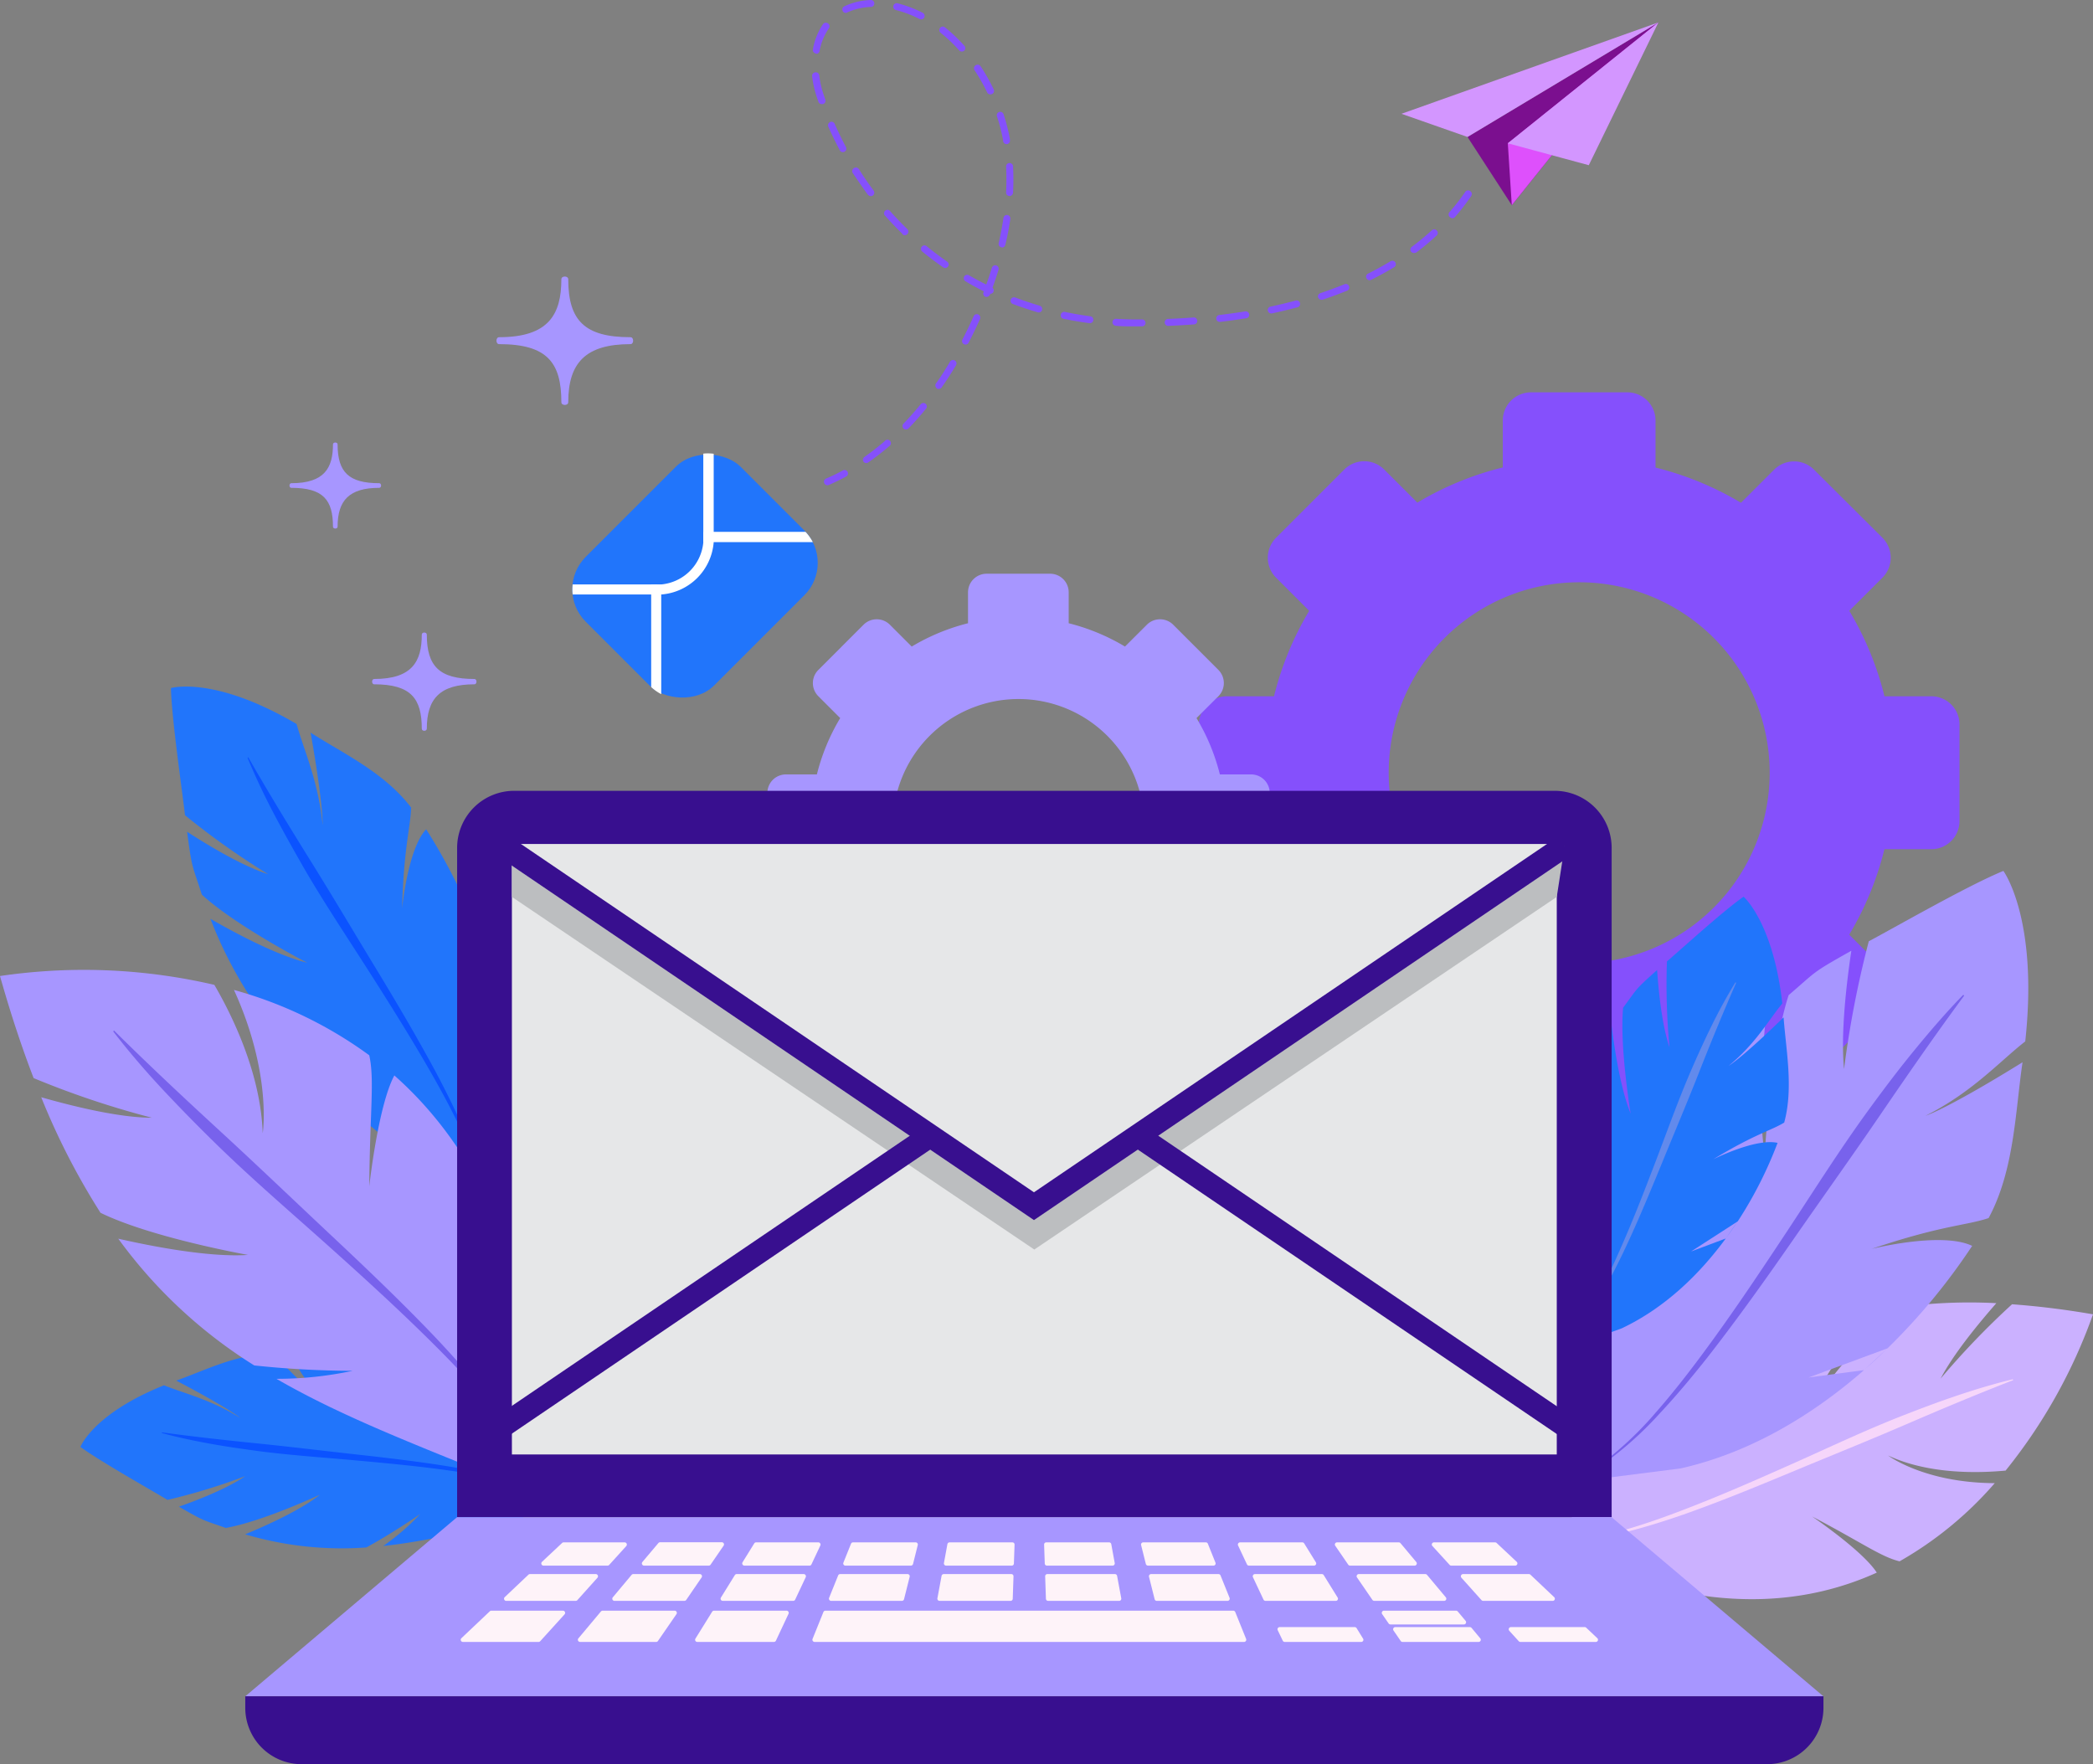 <svg id="Design" xmlns="http://www.w3.org/2000/svg" viewBox="0 0 416.43 351.05"><rect x="0" y="0" width="416.43" height="351.05" fill="#808080" stroke="none"/><defs><style>.cls-1{fill:#8550fc;}.cls-2{fill:#a796ff;}.cls-3{fill:#2175fb;}.cls-4{fill:#0b53ff;}.cls-5{fill:#7862ec;}.cls-6{fill:#cbb1ff;}.cls-7{fill:#f6d6fa;}.cls-8{fill:#628aec;}.cls-9{fill:#380f8f;}.cls-10{fill:#e6e7e8;}.cls-11{fill:#fef3f9;}.cls-12{fill:#bcbec0;}.cls-13{fill:#7b0f8f;}.cls-14{fill:#de50fc;}.cls-15{fill:#d396ff;}.cls-16{fill:#fff;}</style></defs><path class="cls-1" d="M389.27,143.53h-9.33a62.13,62.13,0,0,0-7-17l6.6-6.6a5.61,5.61,0,0,0,0-7.93L365.92,98.44a5.61,5.61,0,0,0-7.93,0l-6.6,6.59a62.13,62.13,0,0,0-17-7V88.67a5.61,5.61,0,0,0-5.61-5.61H309.59A5.61,5.61,0,0,0,304,88.67V98a62.13,62.13,0,0,0-17,7l-6.6-6.59a5.61,5.61,0,0,0-7.93,0L258.88,112a5.63,5.63,0,0,0,0,7.93l6.6,6.6a62.13,62.13,0,0,0-7,17h-9.33a5.61,5.61,0,0,0-5.61,5.61v19.21a5.61,5.61,0,0,0,5.61,5.61h9.33a62.13,62.13,0,0,0,7,17l-6.6,6.6a5.63,5.63,0,0,0,0,7.93l13.59,13.59a5.61,5.61,0,0,0,7.93,0l6.6-6.6a62.13,62.13,0,0,0,17,7v9.33a5.61,5.61,0,0,0,5.61,5.61H328.8a5.61,5.61,0,0,0,5.61-5.61v-9.33a62.13,62.13,0,0,0,17-7l6.6,6.6a5.61,5.61,0,0,0,7.93,0l13.59-13.59a5.61,5.61,0,0,0,0-7.93l-6.6-6.6a62.13,62.13,0,0,0,7-17h9.33a5.61,5.61,0,0,0,5.61-5.61V149.14A5.61,5.61,0,0,0,389.27,143.53ZM319.2,196.65a37.9,37.9,0,1,1,37.9-37.9A37.9,37.9,0,0,1,319.2,196.65Z" transform="translate(-5 -5)"/><path class="cls-2" d="M253.86,159.08h-6.15a41,41,0,0,0-4.65-11.21l4.36-4.35a3.71,3.71,0,0,0,0-5.23l-9-9a3.71,3.71,0,0,0-5.23,0l-4.36,4.35a41.26,41.26,0,0,0-11.2-4.64v-6.15a3.69,3.69,0,0,0-3.7-3.7H201.3a3.7,3.7,0,0,0-3.7,3.7V129a41.4,41.4,0,0,0-11.2,4.64l-4.35-4.35a3.71,3.71,0,0,0-5.23,0l-9,9a3.69,3.69,0,0,0,0,5.23l4.35,4.35a41,41,0,0,0-4.64,11.21h-6.16a3.69,3.69,0,0,0-3.69,3.69v12.68a3.69,3.69,0,0,0,3.69,3.69h6.16a41,41,0,0,0,4.64,11.21l-4.35,4.35a3.69,3.69,0,0,0,0,5.23l9,9a3.71,3.71,0,0,0,5.23,0l4.35-4.35a41.4,41.4,0,0,0,11.2,4.64v6.15a3.7,3.7,0,0,0,3.7,3.7H214a3.69,3.69,0,0,0,3.7-3.7v-6.15a41.26,41.26,0,0,0,11.2-4.64l4.36,4.35a3.71,3.71,0,0,0,5.23,0l9-9a3.71,3.71,0,0,0,0-5.23l-4.36-4.35a41,41,0,0,0,4.65-11.21h6.15a3.7,3.7,0,0,0,3.7-3.69V162.77A3.7,3.7,0,0,0,253.86,159.08Zm-46.22,35a25,25,0,1,1,25-25A25,25,0,0,1,207.64,194.11Z" transform="translate(-5 -5)"/><path class="cls-3" d="M101.44,194.31q-.82-2.44-1.73-4.79Z" transform="translate(-5 -5)"/><path class="cls-3" d="M99.64,203.55l0-14.09A110,110,0,0,0,89.79,170C86.15,173.81,85,185.78,85,185.78c.35-12.37,1.67-16.06,1.8-20.11-5.35-7-13.51-10.75-20-14.9,2.59,14.69,2.39,18.4,2.39,18.4-.85-8.8-3.73-14.89-5.18-20.12-16.44-9.68-25-7.15-25-7.15.16,6.21,2.19,20,2.8,25.3a152.69,152.69,0,0,0,16.56,11.74c-5-1.59-11.51-5.46-16.14-8.45,1,7.69,1,6.43,2.93,12.51,6.92,6.32,20.95,13.54,20.95,13.54-6.09-1.47-14.6-6.06-19.24-8.73a84.18,84.18,0,0,0,15.89,25.95,154.3,154.3,0,0,0,14.84,5.56,58.09,58.09,0,0,1-12-2.44c7.67,8,16.71,15.18,26.71,23.2l10.11,4.1,3.17-15.1c1.47-12-.66-24.06-4.18-34.62Z" transform="translate(-5 -5)"/><path class="cls-4" d="M91.64,218.17c1.91,3.59,3.74,7.25,5.38,11a65.49,65.49,0,0,1,4,11.69l-.17,0a65.32,65.32,0,0,0-4.31-11.47c-1.73-3.68-3.66-7.24-5.66-10.75-4-7-8.3-13.83-12.63-20.62s-8.82-13.47-12.88-20.49c-2-3.51-4-7.05-5.9-10.67s-3.65-7.31-5.22-11.1l.15-.09c4,7,8.22,13.9,12.48,20.74s8.37,13.79,12.56,20.69S87.78,211,91.64,218.17Z" transform="translate(-5 -5)"/><path class="cls-3" d="M84.4,279c-1.3-.45-2.59-.87-3.87-1.24Z" transform="translate(-5 -5)"/><path class="cls-3" d="M89.36,284.67l-8.88-6.89a87.86,87.86,0,0,0-17.12-3.25C64,278.7,71,285.27,71,285.27c-7.63-6.23-9.32-8.87-11.81-10.92-7,0-13.36,3.29-19.12,5.34,10.53,5.52,12.77,7.45,12.77,7.45-6-3.75-11.21-4.89-15.21-6.52C23.52,286.28,21,292.88,21,292.88c4,2.92,13.67,8.34,17.32,10.54a121.2,121.2,0,0,0,15.46-4.72c-3.43,2.36-9,4.6-13.18,6.07,5.36,3.07,4.52,2.52,9.32,4.23,7.35-1.29,18.74-6.62,18.74-6.62-3.9,3.12-10.93,6.26-14.88,7.89a67.39,67.39,0,0,0,24.11,2.61c5.5-3,10.73-6.66,10.73-6.66a47,47,0,0,1-7.37,6.37c8.8-.93,17.71-3.16,27.63-5.56l7.51-4.38-8-9.35c-6.88-6.78-15.5-11.3-23.88-14.22Z" transform="translate(-5 -5)"/><path class="cls-4" d="M94.68,296.83c3.2.54,6.39,1.17,9.56,2a52.82,52.82,0,0,1,9.32,3.18l0,.13a51.79,51.79,0,0,0-9.33-2.87c-3.17-.69-6.35-1.21-9.54-1.65-6.38-.91-12.76-1.5-19.16-2.08s-12.79-1-19.19-1.84c-3.2-.43-6.4-.89-9.6-1.47s-6.39-1.26-9.54-2.11v-.14c6.4.88,12.77,1.57,19.16,2.22s12.77,1.43,19.17,2.14S88.29,295.78,94.68,296.83Z" transform="translate(-5 -5)"/><path class="cls-2" d="M78.47,241.06c.12-14.9,1.08-21.18,0-26.1a82.74,82.74,0,0,0-26.92-13c7.6,16.7,5.72,28.51,5.72,28.51-.4-12.09-6.27-23.78-9.62-29.52A114.52,114.52,0,0,0,5,199.19c2.09,7.41,4.32,14.15,6.69,20.31a176.71,176.71,0,0,0,23.51,7.88c-6.48,0-15.51-2.23-22-4.07A140.08,140.08,0,0,0,25,246.3c10.25,5,29.35,8.38,29.35,8.38-7.78.53-19.42-1.77-25.82-3.23a96.76,96.76,0,0,0,27.06,25.22,189.54,189.54,0,0,0,19.56,1.07A72,72,0,0,1,60,279.33c11.7,6.77,24.76,11.95,39.24,17.82l13.42,1.12-.8-19.37c-3.72-29-14.75-47.84-28.4-59.93C80.22,225,78.47,241.06,78.47,241.06Z" transform="translate(-5 -5)"/><path class="cls-5" d="M109.64,295A76.25,76.25,0,0,0,101,282.79C97.73,279,94.33,275.46,90.84,272c-7-6.94-14.22-13.5-21.5-20S54.6,239.09,47.56,232.18c-3.52-3.45-7-7-10.36-10.6s-6.62-7.41-9.68-11.37l.16-.18c7,6.94,14.14,13.61,21.35,20.24s14.3,13.42,21.46,20.14,14.29,13.5,21.12,20.66c3.4,3.6,6.72,7.31,9.84,11.21a76.56,76.56,0,0,1,8.39,12.56Z" transform="translate(-5 -5)"/><path class="cls-6" d="M365.52,306.71c9.91,5.19,13.73,8.05,17.43,8.93a72.29,72.29,0,0,0,18.93-15.55c-14.05-.06-21.22-5.5-21.22-5.5,8.23,3.84,18.27,3.48,23.38,3a105.76,105.76,0,0,0,17.39-31.09c-5.74-1-11.09-1.63-16.11-2a159.24,159.24,0,0,0-14.2,14.78c2.49-4.81,7.38-10.77,11.08-15a102.21,102.21,0,0,0-19.84.89c-7.23,5.91-16.76,18.93-16.76,18.93,2.61-5.95,8.57-13.81,12-18.07a78.19,78.19,0,0,0-27.14,11.47c-4.4,6.77-8.16,14.16-8.16,14.16a66.59,66.59,0,0,1,4.71-11.8c-9,6.37-17.4,14.3-26.83,23.05l-5.85,9.58,13.24,6c20.82,7.18,37.57,5.41,50.84-.6C375.59,313.51,365.52,306.71,365.52,306.71Z" transform="translate(-5 -5)"/><path class="cls-7" d="M317.65,311.43a57.84,57.84,0,0,0,11.44-2.29c3.74-1.1,7.41-2.42,11.05-3.82,7.29-2.79,14.43-5.94,21.57-9.12s14.2-6.54,21.49-9.41c3.65-1.43,7.31-2.81,11-4.06s7.47-2.39,11.28-3.31l.06.18c-7.3,2.83-14.48,5.85-21.64,8.94s-14.41,6-21.62,9-14.46,6-21.84,8.62c-3.7,1.29-7.43,2.49-11.23,3.47a57.55,57.55,0,0,1-11.58,1.94Z" transform="translate(-5 -5)"/><path class="cls-2" d="M376,277.46q2.33-2,4.48-4.14Z" transform="translate(-5 -5)"/><path class="cls-2" d="M364.84,279.07l15.71-5.81a123.73,123.73,0,0,0,16.84-20.38c-6.09-2.91-20,.6-20,.6,13.93-4.71,18.7-4.61,23.27-6.13,5.13-9.53,5.31-21.23,6.75-31C392.32,225.7,388.1,227,388.1,227c9.38-4.72,14.74-10.82,19.85-14.8,2.66-24.42-4.35-33.92-4.35-33.92-6.84,2.78-21.17,11-26.78,14a198.92,198.92,0,0,0-4.92,25.42c-.68-6.85.41-16.55,1.45-23.54-8,4.5-6.68,3.86-12.48,8.84-3.62,11.2-4.75,31.62-4.75,31.62-1.36-8.17-.45-20.63.24-27.51a96.06,96.06,0,0,0-21.07,30.5c0,10.25,1.14,20.74,1.14,20.74a85,85,0,0,1-3.19-15.89c-5.17,12.86-8.67,27.05-12.66,42.78l.41,14.26,18.38-2.34c14.12-3.18,26.47-10.81,36.5-19.56Z" transform="translate(-5 -5)"/><path class="cls-5" d="M344.61,275.21c-3.06,3.86-6.22,7.65-9.6,11.24A71.1,71.1,0,0,1,324,296.27l-.15-.2A69.86,69.86,0,0,0,334.47,286c3.23-3.68,6.25-7.55,9.17-11.49,5.85-7.87,11.31-16.05,16.73-24.24s10.65-16.54,16.46-24.5c2.91-4,5.87-7.92,9-11.74s6.34-7.57,9.78-11.1l.19.16c-5.85,7.92-11.43,16-16.95,24.09S367.6,243.26,362,251.33,350.68,267.45,344.61,275.21Z" transform="translate(-5 -5)"/><path class="cls-3" d="M350.72,248c-.72,1.11-1.49,2.22-2.29,3.32Zm-2.36,3.41c-5.2,7.09-12.06,13.79-20.7,17.88l-11.51,4.16-2.33-9.13c.31-10.72.52-20.36,2-29.4a55.82,55.82,0,0,0,4.35,9.78s-2.25-6.6-3.73-13.2a63.45,63.45,0,0,1,9.18-22.7c.55,4.53,1.76,12.69,3.82,17.77,0,0-2.22-13.33-1.5-21.07,3-4.05,2.23-3.44,6.76-7.5.34,4.66,1,11.07,2.47,15.38a132.46,132.46,0,0,1-.51-17.1c3.19-2.72,11.24-10.09,15.25-12.87,0,0,5.89,5.11,7.7,21.24-2.72,3.3-5.29,8-10.66,12.4,0,0,2.53-1.45,10.92-9.63.47,6.48,2,14.05.12,20.93-2.73,1.65-5.82,2.26-14.12,7.31,0,0,8.46-4.27,12.8-3.27A81.11,81.11,0,0,1,350.75,248l-9.29,6Z" transform="translate(-5 -5)"/><path class="cls-8" d="M335.62,236.53c2.45-6,5-12,7.36-18s4.82-12,7.45-18l-.15-.07c-1.7,2.77-3.26,5.64-4.7,8.56s-2.79,5.89-4.08,8.87c-2.6,6-4.76,12.1-7.08,18.17s-4.65,12.11-7.29,18c-1.31,3-2.69,5.89-4.25,8.73a46,46,0,0,1-5.41,8.06l.12.1a45.92,45.92,0,0,0,5.71-7.92c1.66-2.8,3.15-5.7,4.57-8.63C330.66,248.55,333.15,242.54,335.62,236.53Z" transform="translate(-5 -5)"/><path class="cls-9" d="M102.3,157.34h207a11.36,11.36,0,0,1,11.36,11.36V301.86a0,0,0,0,1,0,0H90.95a0,0,0,0,1,0,0V168.7A11.36,11.36,0,0,1,102.3,157.34Z"/><rect class="cls-10" x="101.85" y="167.92" width="207.89" height="121.46"/><polygon class="cls-2" points="362.79 337.5 48.8 337.5 90.94 301.86 320.64 301.86 362.79 337.5"/><path class="cls-9" d="M48.8,337.5h314a0,0,0,0,1,0,0v2.34A11.21,11.21,0,0,1,351.57,351H60A11.21,11.21,0,0,1,48.8,339.84V337.5a0,0,0,0,1,0,0Z"/><path class="cls-11" d="M125.86,316.5H113.14a.44.44,0,0,1-.3-.76l4-3.75a.42.42,0,0,1,.3-.12h12.15a.44.44,0,0,1,.32.73l-3.4,3.75A.44.44,0,0,1,125.86,316.5Z" transform="translate(-5 -5)"/><path class="cls-11" d="M146,316.5H133.15a.44.44,0,0,1-.34-.72L136,312a.45.45,0,0,1,.34-.15h12.27a.43.43,0,0,1,.36.68l-2.58,3.76A.44.44,0,0,1,146,316.5Z" transform="translate(-5 -5)"/><path class="cls-11" d="M166.11,316.5h-13a.44.44,0,0,1-.37-.67l2.33-3.76a.43.43,0,0,1,.38-.2h12.37a.44.44,0,0,1,.4.62l-1.77,3.76A.43.43,0,0,1,166.11,316.5Z" transform="translate(-5 -5)"/><path class="cls-11" d="M186.21,316.5h-13a.43.43,0,0,1-.4-.6l1.51-3.76a.43.43,0,0,1,.41-.27h12.44a.43.43,0,0,1,.43.54l-.94,3.76A.45.45,0,0,1,186.21,316.5Z" transform="translate(-5 -5)"/><path class="cls-11" d="M206.3,316.5H193.24a.44.44,0,0,1-.43-.52l.69-3.76a.44.44,0,0,1,.43-.35h12.49a.43.43,0,0,1,.44.45l-.13,3.75A.43.43,0,0,1,206.3,316.5Z" transform="translate(-5 -5)"/><path class="cls-11" d="M226.36,316.5H213.3a.43.43,0,0,1-.43-.43l-.13-3.75a.43.43,0,0,1,.44-.45h12.49a.44.44,0,0,1,.43.35l.69,3.76A.44.44,0,0,1,226.36,316.5Z" transform="translate(-5 -5)"/><path class="cls-11" d="M246.41,316.5h-13a.45.45,0,0,1-.43-.33l-.94-3.76a.43.43,0,0,1,.42-.54h12.45a.43.43,0,0,1,.41.27l1.51,3.76A.43.43,0,0,1,246.41,316.5Z" transform="translate(-5 -5)"/><path class="cls-11" d="M266.44,316.5H253.49a.43.43,0,0,1-.39-.25l-1.77-3.76a.44.44,0,0,1,.4-.62H264.1a.43.43,0,0,1,.38.2l2.33,3.76A.44.44,0,0,1,266.44,316.5Z" transform="translate(-5 -5)"/><path class="cls-11" d="M286.45,316.5H273.61a.44.44,0,0,1-.36-.19l-2.58-3.76a.43.43,0,0,1,.36-.68H283.3a.45.45,0,0,1,.34.15l3.15,3.76A.44.44,0,0,1,286.45,316.5Z" transform="translate(-5 -5)"/><path class="cls-11" d="M306.46,316.5H293.74a.44.44,0,0,1-.32-.15L290,312.6a.43.43,0,0,1,.32-.73h12.15a.42.42,0,0,1,.3.12l4,3.75A.44.44,0,0,1,306.46,316.5Z" transform="translate(-5 -5)"/><path class="cls-11" d="M119.5,323.51H105.73a.43.43,0,0,1-.3-.75l4.71-4.46a.44.44,0,0,1,.3-.12h13.11a.44.44,0,0,1,.32.73l-4,4.46A.44.44,0,0,1,119.5,323.51Z" transform="translate(-5 -5)"/><path class="cls-11" d="M141.17,323.51H127.26a.43.43,0,0,1-.33-.71l3.74-4.47a.45.45,0,0,1,.34-.15h13.22a.43.43,0,0,1,.36.68l-3.06,4.47A.47.47,0,0,1,141.17,323.51Z" transform="translate(-5 -5)"/><path class="cls-11" d="M162.81,323.51h-14a.43.43,0,0,1-.37-.66l2.77-4.47a.43.43,0,0,1,.37-.2h13.33a.44.44,0,0,1,.4.62l-2.1,4.46A.43.43,0,0,1,162.81,323.51Z" transform="translate(-5 -5)"/><path class="cls-11" d="M112.11,331.68h-15a.43.43,0,0,1-.3-.75l5.65-5.35a.42.42,0,0,1,.3-.12H117a.44.44,0,0,1,.33.73l-4.85,5.35A.43.43,0,0,1,112.11,331.68Z" transform="translate(-5 -5)"/><path class="cls-11" d="M135.55,331.68H120.41a.43.43,0,0,1-.33-.71l4.48-5.35a.46.46,0,0,1,.34-.16h14.33a.44.44,0,0,1,.36.69l-3.68,5.34A.42.42,0,0,1,135.55,331.68Z" transform="translate(-5 -5)"/><path class="cls-11" d="M159,331.68H143.74a.43.43,0,0,1-.37-.66l3.32-5.35a.44.44,0,0,1,.37-.21h14.43a.44.44,0,0,1,.4.62l-2.51,5.35A.44.44,0,0,1,159,331.68Z" transform="translate(-5 -5)"/><path class="cls-11" d="M184.45,323.51H170.37a.44.44,0,0,1-.41-.6l1.8-4.46a.43.43,0,0,1,.41-.27h13.4a.43.43,0,0,1,.42.54l-1.12,4.46A.43.43,0,0,1,184.45,323.51Z" transform="translate(-5 -5)"/><path class="cls-11" d="M252.52,331.68H167.08a.44.44,0,0,1-.41-.6l2.16-5.35a.43.43,0,0,1,.4-.27h81.14a.43.43,0,0,1,.4.27l2.16,5.35A.44.44,0,0,1,252.52,331.68Z" transform="translate(-5 -5)"/><path class="cls-11" d="M206.06,323.51H191.94a.43.43,0,0,1-.43-.51l.83-4.47a.44.44,0,0,1,.43-.35h13.44a.43.43,0,0,1,.44.45l-.15,4.46A.43.43,0,0,1,206.06,323.51Z" transform="translate(-5 -5)"/><path class="cls-11" d="M227.66,323.51H213.54a.43.43,0,0,1-.44-.42l-.15-4.46a.43.43,0,0,1,.44-.45h13.44a.44.44,0,0,1,.43.35l.83,4.47A.43.43,0,0,1,227.66,323.51Z" transform="translate(-5 -5)"/><path class="cls-11" d="M249.23,323.51H235.15a.43.43,0,0,1-.42-.33l-1.12-4.46a.43.43,0,0,1,.42-.54h13.4a.43.43,0,0,1,.41.27l1.8,4.46A.44.44,0,0,1,249.23,323.51Z" transform="translate(-5 -5)"/><path class="cls-11" d="M270.79,323.51h-14a.43.43,0,0,1-.4-.25l-2.1-4.46a.44.44,0,0,1,.4-.62H268a.43.43,0,0,1,.37.2l2.77,4.47A.43.43,0,0,1,270.79,323.51Z" transform="translate(-5 -5)"/><path class="cls-11" d="M292.34,323.51H278.43a.47.47,0,0,1-.36-.18L275,318.86a.43.43,0,0,1,.36-.68h13.22a.45.45,0,0,1,.34.15l3.74,4.47A.43.43,0,0,1,292.34,323.51Z" transform="translate(-5 -5)"/><path class="cls-11" d="M296.26,328.2H281.65a.44.44,0,0,1-.36-.19L280,326.15a.44.44,0,0,1,.36-.69H294.7a.46.46,0,0,1,.34.16l1.56,1.86A.44.44,0,0,1,296.26,328.2Z" transform="translate(-5 -5)"/><path class="cls-11" d="M299.19,331.68H284.05a.42.42,0,0,1-.36-.19l-1.43-2.08a.43.43,0,0,1,.36-.68h14.82a.45.45,0,0,1,.34.15l1.74,2.09A.43.43,0,0,1,299.19,331.68Z" transform="translate(-5 -5)"/><path class="cls-11" d="M322.5,331.68h-15a.43.43,0,0,1-.32-.14l-1.89-2.08a.44.44,0,0,1,.33-.73H320.3a.42.42,0,0,1,.3.12l2.2,2.08A.43.43,0,0,1,322.5,331.68Z" transform="translate(-5 -5)"/><path class="cls-11" d="M275.86,331.68H260.62a.43.43,0,0,1-.4-.25l-1-2.08a.43.43,0,0,1,.39-.62h14.93a.45.45,0,0,1,.37.2l1.29,2.09A.43.43,0,0,1,275.86,331.68Z" transform="translate(-5 -5)"/><path class="cls-11" d="M313.87,323.51H300.1a.44.44,0,0,1-.33-.14l-4-4.46a.44.44,0,0,1,.32-.73h13.1a.45.45,0,0,1,.31.12l4.71,4.46A.43.43,0,0,1,313.87,323.51Z" transform="translate(-5 -5)"/><polygon class="cls-12" points="101.85 178.45 205.79 248.61 309.74 178.45 311.31 168.3 205.72 239.99 101.85 167.92 101.85 178.45"/><polygon class="cls-9" points="205.72 242.75 98.85 170.19 101.42 166.41 205.72 237.22 310.02 166.41 312.59 170.19 205.72 242.75"/><rect class="cls-9" x="96.18" y="257.2" width="103.75" height="4.57" transform="translate(-125.19 122.97) rotate(-34.17)"/><rect class="cls-9" x="271.79" y="208.91" width="4.57" height="102.08" transform="translate(-99.94 335.7) rotate(-55.83)"/><polygon class="cls-13" points="329.96 4.46 291.98 27.25 300.79 40.82 329.96 4.46"/><polygon class="cls-14" points="329.96 4.46 300 28.51 300.79 40.82 329.96 4.46"/><polygon class="cls-15" points="329.96 4.46 278.84 22.64 291.98 27.25 329.96 4.46"/><polygon class="cls-15" points="329.96 4.46 300 28.51 316.11 32.87 329.96 4.46"/><path class="cls-1" d="M169,101.13a.68.68,0,0,1,.35-.91c1.12-.48,2.24-1,3.32-1.61a.69.69,0,1,1,.66,1.21c-1.12.61-2.27,1.17-3.43,1.67a.46.46,0,0,1-.2.05A.69.69,0,0,1,169,101.13Zm7.84-4.23a.7.7,0,0,1,.17-1,50.75,50.75,0,0,0,4-3.12.69.69,0,1,1,.9,1,51.41,51.41,0,0,1-4.15,3.22.66.66,0,0,1-.32.12A.7.7,0,0,1,176.83,96.9Zm7.94-6.63a.7.7,0,0,1,0-1c1.16-1.2,2.3-2.49,3.4-3.84a.69.69,0,1,1,1.07.88c-1.12,1.37-2.29,2.69-3.47,3.92a.73.73,0,0,1-.43.21A.7.7,0,0,1,184.77,90.27Zm6.63-8a.7.7,0,0,1-.17-1c1-1.37,1.89-2.82,2.78-4.31a.69.69,0,0,1,1.19.71c-.91,1.52-1.86,3-2.84,4.39a.67.67,0,0,1-.49.3A.79.79,0,0,1,191.4,82.32ZM247,68.44a.68.68,0,0,1,.6-.77c1.72-.2,3.44-.44,5.11-.71a.69.69,0,1,1,.22,1.36c-1.69.27-3.43.52-5.17.72h0A.68.68,0,0,1,247,68.44Zm-4.42,1.1c-1.71.13-3.46.23-5.2.3a.7.7,0,0,1-.05-1.39c1.72-.06,3.45-.16,5.14-.29a.69.69,0,0,1,.74.64.68.68,0,0,1-.62.74Zm-45.79,3.94a.69.69,0,0,1-.3-.93c.78-1.5,1.52-3.06,2.23-4.63a.68.68,0,0,1,.91-.35.69.69,0,0,1,.35.91c-.71,1.6-1.47,3.18-2.26,4.7a.67.67,0,0,1-.55.37A.63.63,0,0,1,196.81,73.48Zm60.45-6.65a.69.69,0,0,1,.53-.82c1.7-.36,3.38-.77,5-1.2a.69.69,0,1,1,.36,1.33c-1.64.44-3.35.85-5.07,1.22H258A.68.68,0,0,1,257.26,66.83Zm-25.07,3.1-2,0c-1.06,0-2.13,0-3.18-.12a.69.69,0,1,1,.08-1.38c1,.06,2.08.1,3.12.12l2,0a.69.69,0,0,1,.07,1.38Zm-10.42-.63c-1.73-.23-3.47-.53-5.16-.88a.69.69,0,0,1-.53-.82.68.68,0,0,1,.81-.54c1.66.35,3.36.64,5.06.87a.69.69,0,0,1,0,1.37Zm45.51-5.09a.69.69,0,0,1,.44-.88c1.64-.55,3.26-1.15,4.81-1.78a.7.7,0,0,1,.9.38.68.68,0,0,1-.38.9c-1.57.64-3.22,1.25-4.9,1.81a.4.4,0,0,1-.15,0A.67.67,0,0,1,267.28,64.21Zm9.61-3.84a.68.68,0,0,1,.31-.92c1.55-.78,3.06-1.61,4.49-2.47a.69.69,0,0,1,.95.23.7.7,0,0,1-.24.95c-1.46.89-3,1.73-4.58,2.52a.73.73,0,0,1-.24.07A.68.68,0,0,1,276.89,60.37Zm-65.36,6.78c-1.67-.49-3.34-1.05-5-1.67a.69.69,0,0,1-.4-.89.7.7,0,0,1,.89-.4c1.59.6,3.22,1.15,4.86,1.63a.69.69,0,0,1,.47.86.7.7,0,0,1-.59.49A.82.82,0,0,1,211.53,67.15Zm-10.43-3.1a.68.68,0,0,1-.4-.89c0-.06.05-.13.07-.2-1.23-.61-2.46-1.27-3.65-2a.69.69,0,0,1-.26-.94.7.7,0,0,1,.95-.25c1.12.65,2.28,1.27,3.44,1.85.41-1.13.78-2.25,1.12-3.35a.7.7,0,0,1,.87-.46.69.69,0,0,1,.45.87c-.36,1.17-.76,2.36-1.19,3.56a.7.7,0,0,1,.17.83.66.66,0,0,1-.62.39l-.06.15a.71.71,0,0,1-.58.45A.67.67,0,0,1,201.1,64.05Zm84.69-8.95a.69.69,0,0,1,.14-1,50.41,50.41,0,0,0,3.94-3.25.68.68,0,0,1,1,0,.69.69,0,0,1,0,1,51.19,51.19,0,0,1-4,3.34.68.68,0,0,1-.35.13A.7.7,0,0,1,285.79,55.1Zm7.7-6.9a.68.68,0,0,1-.07-1,44.42,44.42,0,0,0,3.12-4,.68.68,0,0,1,1-.18.7.7,0,0,1,.18,1,44.31,44.31,0,0,1-3.21,4.16.72.72,0,0,1-.46.24A.68.68,0,0,1,293.49,48.2Zm-100.8,10c-1.43-1-2.83-2.05-4.18-3.15a.69.69,0,0,1,.88-1.07c1.31,1.07,2.69,2.11,4.09,3.08a.69.69,0,0,1-.33,1.25A.7.7,0,0,1,192.69,58.21Zm11.54-4a.69.69,0,0,1-.51-.83c.39-1.69.71-3.39.95-5a.69.69,0,0,1,1.37.2c-.25,1.69-.57,3.42-1,5.15a.68.68,0,0,1-.6.53A.91.91,0,0,1,204.23,54.19ZM184.6,51.58c-1.24-1.21-2.46-2.48-3.61-3.79a.69.69,0,0,1,1-.91c1.12,1.28,2.32,2.52,3.53,3.7a.69.69,0,0,1,0,1,.69.69,0,0,1-1,0ZM205.83,44a.68.68,0,0,1-.65-.72c.08-1.73.08-3.45,0-5.11a.67.67,0,0,1,.65-.73.69.69,0,0,1,.73.65,51,51,0,0,1,0,5.25.71.71,0,0,1-.62.66Zm-28.14-.23c-1-1.38-2-2.83-3-4.31a.68.68,0,0,1,.21-1,.69.69,0,0,1,1,.21c.91,1.45,1.89,2.87,2.9,4.22a.7.7,0,0,1-.13,1,.68.68,0,0,1-.35.13A.67.67,0,0,1,177.69,43.73Zm26.89-10.66,0-.2a35,35,0,0,0-1.21-4.73.69.69,0,1,1,1.31-.43,37.69,37.69,0,0,1,1.26,4.91l0,.21a.7.7,0,0,1-.57.8h0A.71.71,0,0,1,204.58,33.07ZM172.09,34.9c-.81-1.53-1.58-3.11-2.29-4.7a.71.71,0,0,1,.36-.92.69.69,0,0,1,.91.36c.69,1.56,1.44,3.11,2.24,4.61a.69.69,0,0,1-.29.94.59.59,0,0,1-.25.07A.67.67,0,0,1,172.09,34.9Zm29.34-11.47A38.21,38.21,0,0,0,198.92,19a.69.69,0,0,1,.19-1,.7.7,0,0,1,1,.19,38.21,38.21,0,0,1,2.6,4.59.68.68,0,0,1-.32.92.62.62,0,0,1-.23.07A.7.7,0,0,1,201.43,23.43Zm-33.56,1.91-.29-.82a21.23,21.23,0,0,1-1-4.35.7.7,0,0,1,.61-.77h0A.68.68,0,0,1,168,20a18.88,18.88,0,0,0,.93,4l.28.81a.7.7,0,0,1-.42.89.45.45,0,0,1-.16,0A.7.7,0,0,1,167.87,25.34ZM195.82,15a29.93,29.93,0,0,0-3.67-3.48.69.69,0,0,1,.86-1.08,31.94,31.94,0,0,1,3.84,3.64.7.7,0,0,1,0,1,.79.79,0,0,1-.4.17A.69.69,0,0,1,195.82,15Zm-28.53.63a.69.69,0,0,1-.55-.81,12.84,12.84,0,0,1,2-5,.7.7,0,0,1,1-.16.69.69,0,0,1,.16,1,11.44,11.44,0,0,0-1.83,4.49.69.69,0,0,1-.61.56Zm20.64-6.86A22.06,22.06,0,0,0,183.25,7a.69.69,0,1,1,.34-1.34,24.05,24.05,0,0,1,5,1.89.69.69,0,0,1,.3.93.71.71,0,0,1-.54.38A.67.67,0,0,1,187.93,8.75ZM172.66,7.18a.69.69,0,0,1,.33-.92A13.35,13.35,0,0,1,178.27,5a.69.69,0,0,1,0,1.38,12.31,12.31,0,0,0-4.74,1.12.62.62,0,0,1-.23.07A.69.69,0,0,1,172.66,7.18Z" transform="translate(-5 -5)"/><rect class="cls-3" x="121.49" y="101.54" width="43.59" height="36.16" rx="9.12" transform="translate(-47.62 131.35) rotate(-45)"/><path class="cls-16" d="M147,95.28V112c0,.29,0,.58,0,.86a11.31,11.31,0,0,1-10.42,10.42c-.28,0-.57,0-.86,0H118.94a9.29,9.29,0,0,1,0-2H135.7a6.11,6.11,0,0,0,.86,0,9.25,9.25,0,0,0,8.37-8.35c0-.29,0-.57,0-.86V95.25A9.28,9.28,0,0,1,147,95.28Z" transform="translate(-5 -5)"/><path class="cls-16" d="M135.7,121.3a6.11,6.11,0,0,0,.86,0v21.81a9.3,9.3,0,0,1-2-1.41V121.3Z" transform="translate(-5 -5)"/><path class="cls-16" d="M165.31,110.86a9.3,9.3,0,0,1,1.41,2H144.93c0-.29,0-.57,0-.86v-1.18h20.33Z" transform="translate(-5 -5)"/><path class="cls-2" d="M80.46,102.06c-5.94,0-8.29,2.46-8.29,7.74,0,.48-.92.48-.92,0,0-5.28-1.88-7.74-8.29-7.74-.48,0-.48-.92,0-.92,6.61,0,8.29-3.06,8.29-7.73,0-.49.92-.49.92,0,0,5.56,2.25,7.73,8.29,7.73C80.94,101.14,80.94,102.06,80.46,102.06Z" transform="translate(-5 -5)"/><path class="cls-2" d="M130.44,73.47c-8.87,0-12.38,3.67-12.38,11.55,0,.73-1.37.73-1.37,0,0-7.88-2.81-11.55-12.38-11.55-.71,0-.71-1.38,0-1.38,9.87,0,12.38-4.56,12.38-11.53,0-.72,1.37-.72,1.37,0,0,8.3,3.36,11.53,12.38,11.53C131.15,72.09,131.15,73.47,130.44,73.47Z" transform="translate(-5 -5)"/><path class="cls-2" d="M99.39,141.15c-6.78,0-9.47,2.8-9.47,8.83,0,.56-1,.56-1,0,0-6-2.15-8.83-9.47-8.83-.55,0-.55-1.06,0-1.06,7.55,0,9.47-3.49,9.47-8.82,0-.56,1-.56,1,0,0,6.35,2.57,8.82,9.47,8.82C99.94,140.09,99.94,141.15,99.39,141.15Z" transform="translate(-5 -5)"/></svg>